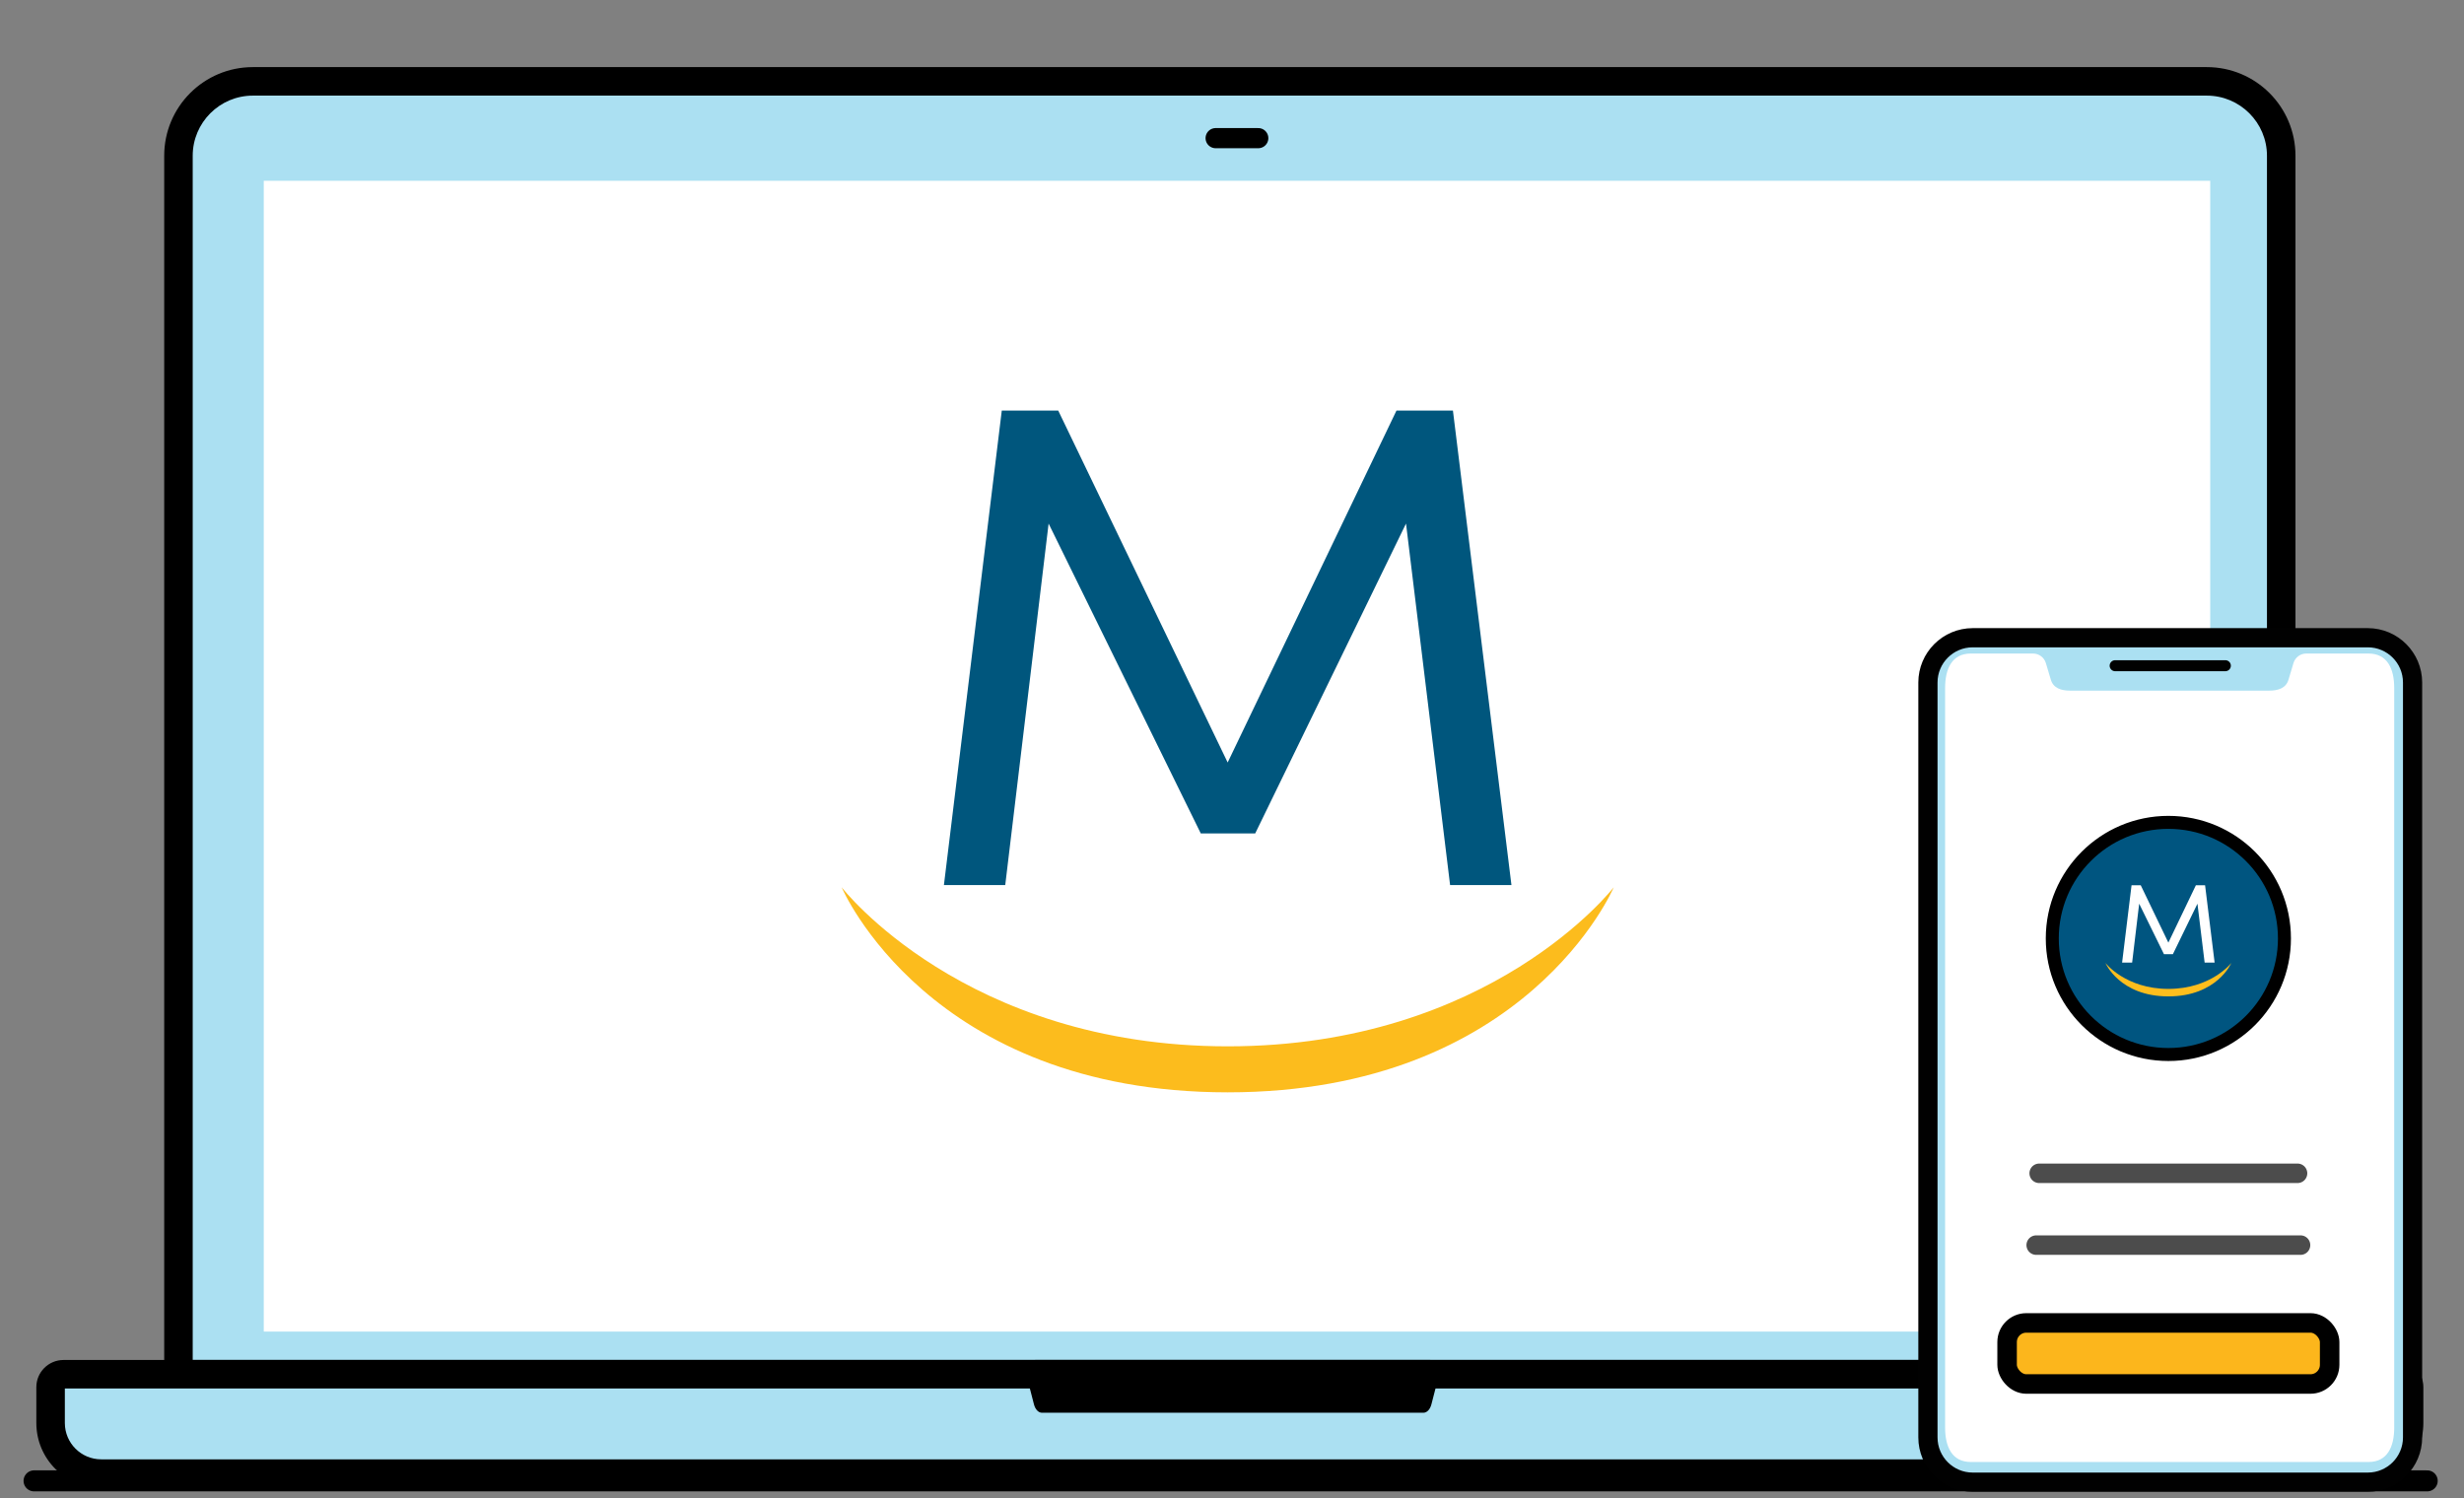 <svg height="120" viewBox="0 0 197.321 120" width="197.321" xmlns="http://www.w3.org/2000/svg"><rect x="0" y="0" width="197.321" height="120" fill="#808080" stroke="none"/><path d="m2.728 118.599h191.646" fill="#ace0f0" stroke="#000" stroke-linecap="round" stroke-linejoin="round" stroke-width="1.684"/><path d="m14.292 110.052v-97.578c0-3.285 2.672-5.958 5.958-5.958h156.477c3.285 0 5.958 2.672 5.958 5.958v97.578z" fill="#abe0f2"/><path d="m176.726 7.658c2.656 0 4.816 2.161 4.816 4.816v96.436h-166.109v-96.436c0-2.656 2.161-4.816 4.816-4.816zm0-2.283h-156.477c-3.921 0-7.099 3.178-7.099 7.099v98.719h170.675v-98.719c0-3.921-3.178-7.099-7.099-7.099z"/><path d="m8.102 118.017c-2.233 0-4.05-1.817-4.05-4.051v-2.872c0-.571.464-1.035 1.035-1.035h186.803c.571 0 1.035.464 1.035 1.035v2.872c0 2.233-1.817 4.051-4.051 4.051z" fill="#abe0f2"/><path d="m191.783 111.201v2.765c0 1.604-1.305 2.909-2.909 2.909h-180.772c-1.604 0-2.909-1.305-2.909-2.909v-2.765zm.106-2.283h-186.802c-1.202 0-2.177.975-2.177 2.177v2.871c0 2.868 2.325 5.192 5.192 5.192h180.772c2.868 0 5.192-2.325 5.192-5.192v-2.871c0-1.202-.975-2.177-2.177-2.177z"/><path d="m21.123 14.478h155.875v92.165h-155.875z" fill="#fff"/><path d="m83.63 112.296c-.003-.011-.551-2.133-.551-2.133-.041-.159-.02-.308.01-.398h31.25c.03.091.051.239.01.398 0 0-.548 2.123-.552 2.133z"/><path d="m113.359 110.612-.216.838h-28.857l-.216-.838h29.29m1.168-1.694h-31.626c-.488 0-.823.758-.642 1.457l.541 2.097c.105.405.359.671.642.671h30.544c.283 0 .538-.266.642-.671l.541-2.097c.18-.699-.154-1.457-.642-1.457z"/><path d="m100.764 11.064h-3.414" fill="none" stroke="#000" stroke-linecap="round" stroke-linejoin="round" stroke-width="1.614"/><path d="m116.126 70.884-3.53-28.953-12.078 24.818h-4.357l-12.187-24.818-3.473 28.953h-4.911l4.634-38h4.522l13.567 28.183 13.518-28.183h4.522l4.686 38h-4.912z" fill="#00567d"/><path d="m67.401 71.06s9.824 12.738 30.916 12.738 30.914-12.738 30.914-12.738-6.954 16.422-30.914 16.422-30.916-16.422-30.916-16.422" fill="#fcbc1d"/><path d="m189.618 50.305h-31.641c-2.404.003-4.352 1.951-4.355 4.355v60.459c.002 2.404 1.95 4.353 4.355 4.355h31.641c2.403-.004 4.35-1.952 4.353-4.355v-60.459c-.003-2.403-1.949-4.351-4.353-4.355z" fill="#010101"/><path d="m189.618 51.843c1.555 0 2.816 1.261 2.816 2.816v60.459c0 1.555-1.261 2.816-2.816 2.816h-31.641c-1.555 0-2.816-1.261-2.816-2.816v-60.459c0-1.555 1.261-2.816 2.816-2.816z" fill="#abe0f2"/><path d="m178.21 53.315h-8.827" fill="none" stroke="#010101" stroke-linecap="round" stroke-linejoin="round" stroke-width=".88"/><path d="m191.734 114.326c0 1.526-.538 2.762-2.058 2.762h-31.851c-1.52 0-2.058-1.237-2.058-2.762v-59.224c0-1.525.538-2.762 2.058-2.762h4.988c.472 0 .888.311 1.023.764l.397 1.33c.205.686.834.877 1.548.877h15.938c.714 0 1.343-.19 1.548-.877l.397-1.33c.135-.453.551-.764 1.023-.764h4.988c1.52 0 2.058 1.237 2.058 2.762v59.224z" fill="#fff"/><circle cx="173.646" cy="75.157" fill="#005580" r="9.296" stroke="#000" stroke-linecap="round" stroke-linejoin="round" stroke-width="1.041"/><path d="m176.551 77.095-.576-4.72-1.969 4.046h-.711l-1.987-4.047-.564 4.72h-.803l.756-6.195h.737l2.212 4.594 2.203-4.595h.737l.764 6.195-.8.002z" fill="#fff"/><path d="m168.606 77.121s1.602 2.077 5.041 2.077 5.041-2.077 5.041-2.077-1.134 2.677-5.041 2.677-5.041-2.677-5.041-2.677z" fill="#febe1d"/><g stroke-linecap="round" stroke-linejoin="round" stroke-width="1.562"><rect fill="#fcb61c" height="4.892" rx="1.538" stroke="#000" width="25.831" x="160.731" y="105.949"/><path d="m163.062 99.718h21.168" fill="#51514d" opacity=".7" stroke="#010101"/><path d="m163.302 93.967h20.688" fill="#51514d" opacity=".7" stroke="#010101"/></g></svg>